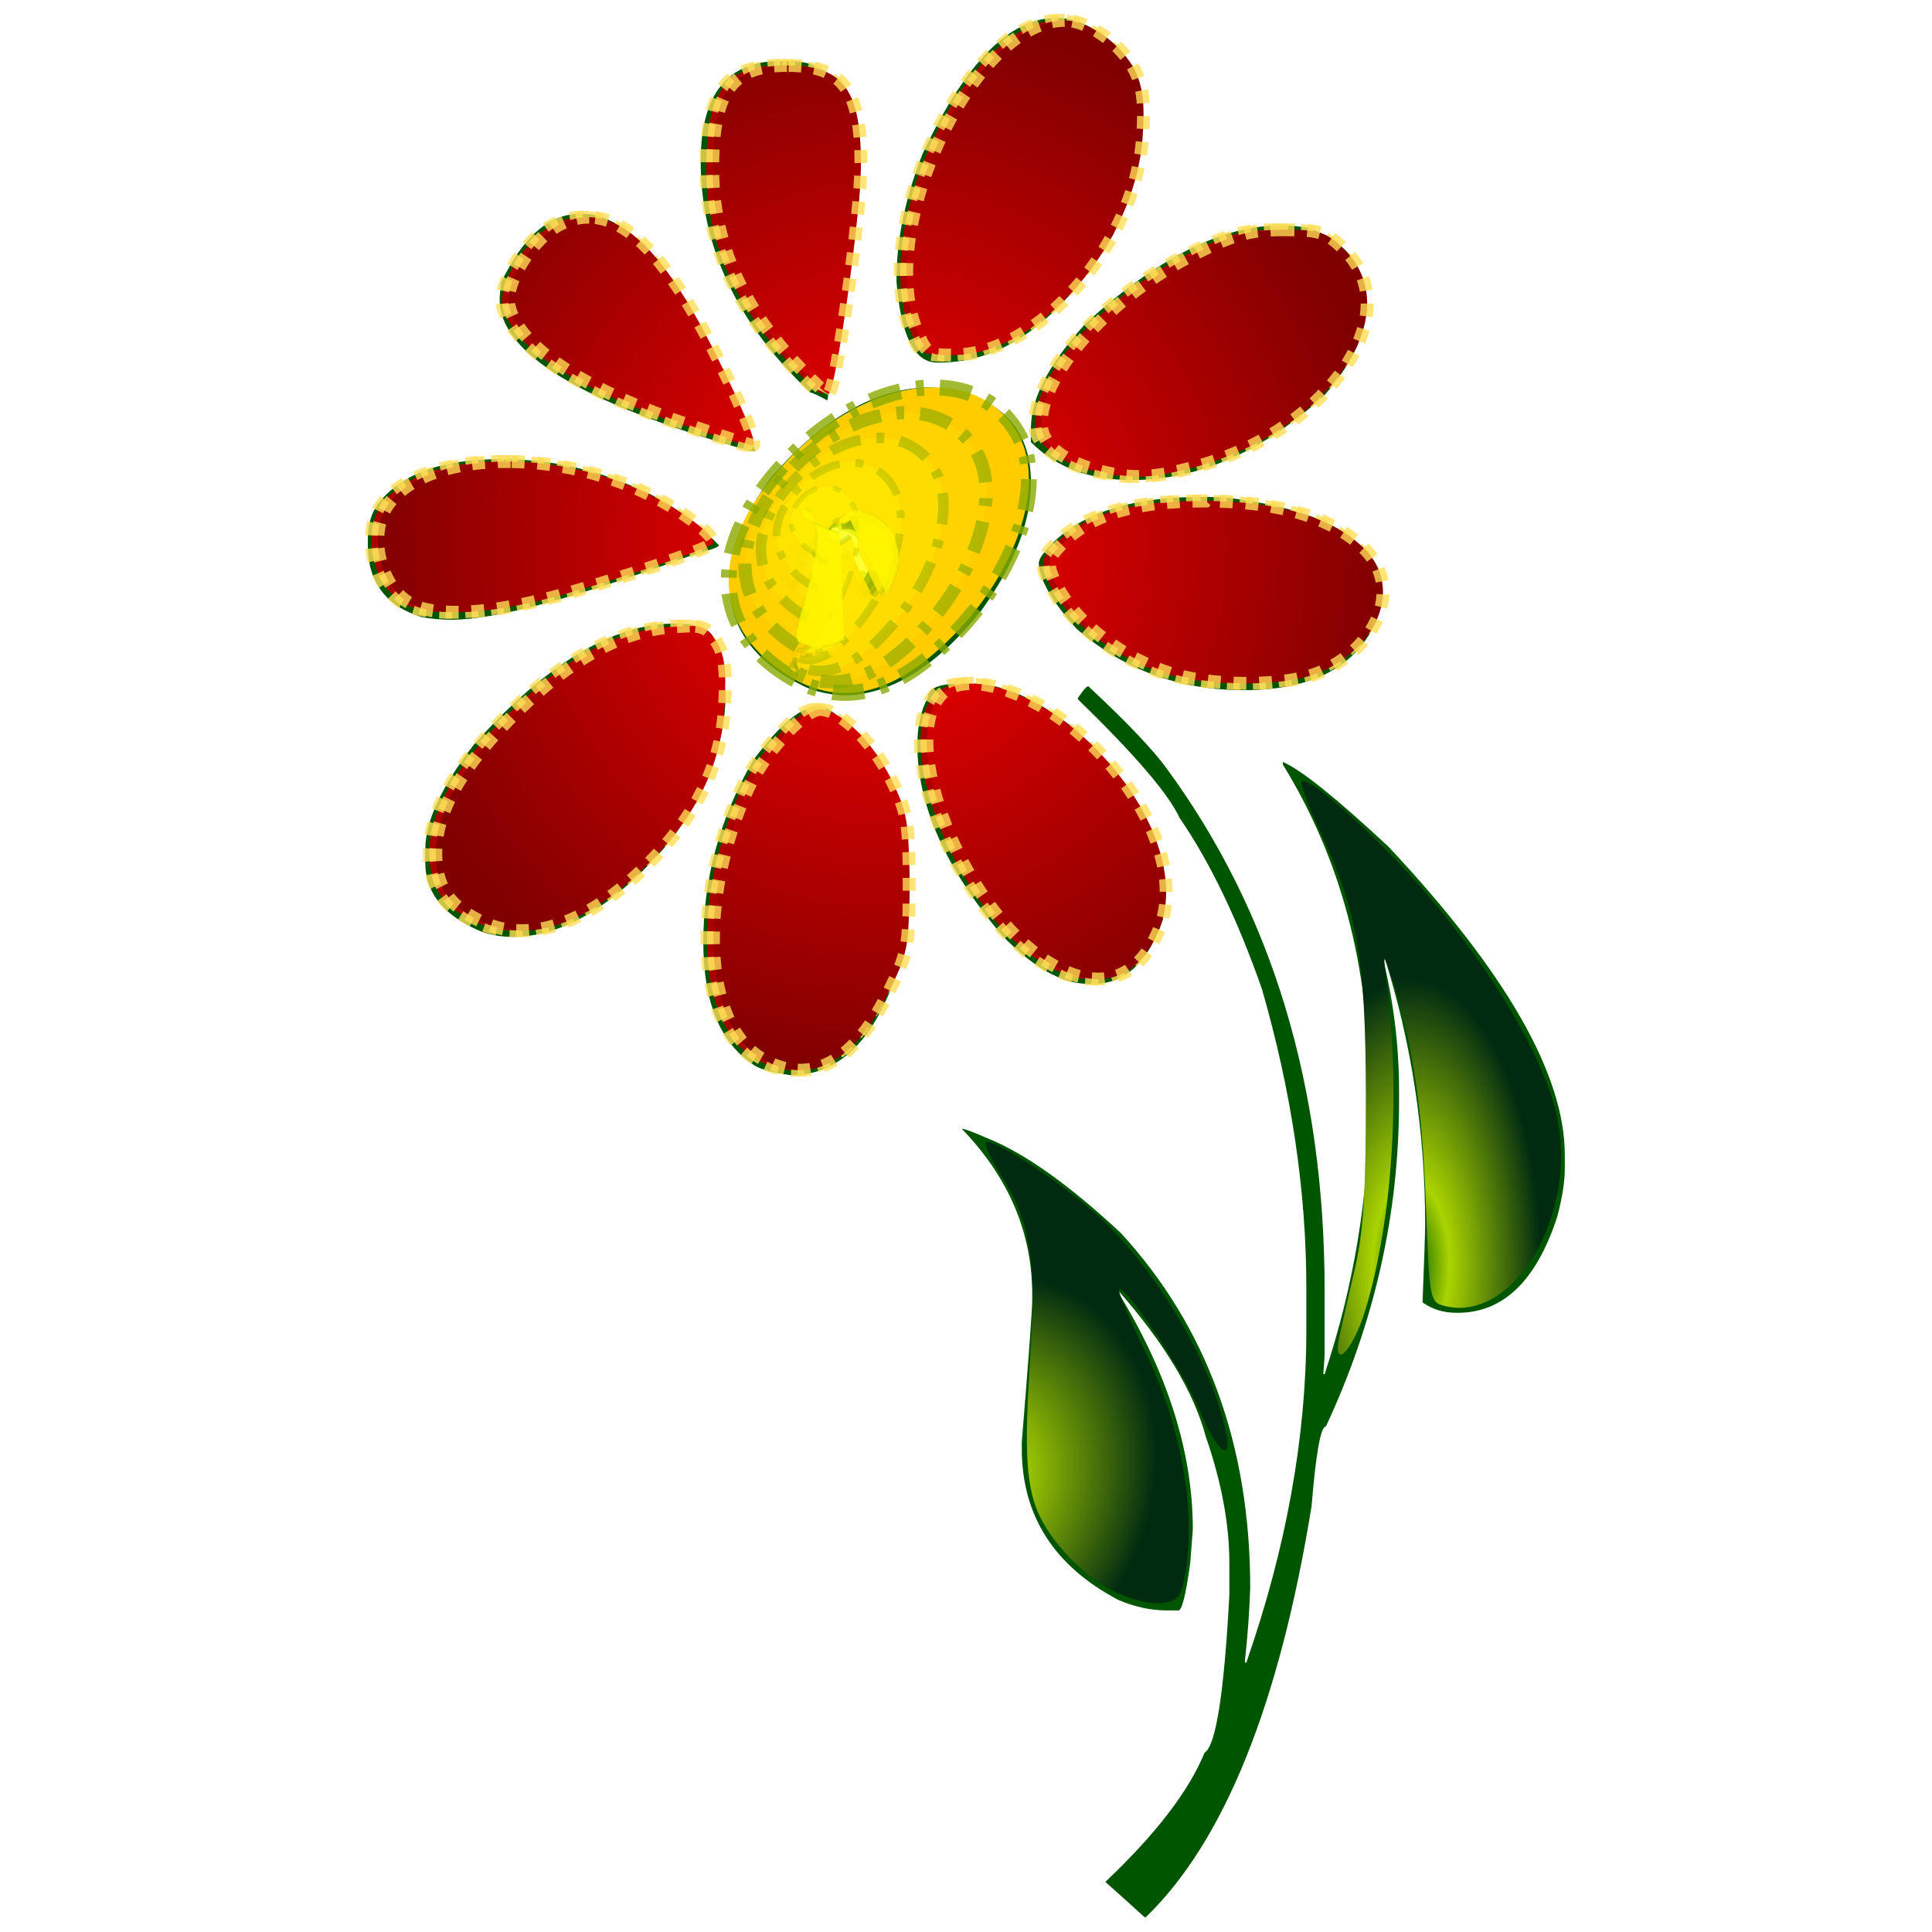 <?xml version="1.0" encoding="UTF-8" standalone="no"?>
<!-- Created with Inkscape (http://www.inkscape.org/) -->

<svg
   xmlns:dc="http://purl.org/dc/elements/1.1/"
   xmlns:cc="http://creativecommons.org/ns#"
   xmlns:rdf="http://www.w3.org/1999/02/22-rdf-syntax-ns#"
   xmlns:svg="http://www.w3.org/2000/svg"
   xmlns="http://www.w3.org/2000/svg"
   xmlns:xlink="http://www.w3.org/1999/xlink"
   xmlns:sodipodi="http://sodipodi.sourceforge.net/DTD/sodipodi-0.dtd"
   xmlns:inkscape="http://www.inkscape.org/namespaces/inkscape"
   width="150"
   height="150"
   viewBox="0 0 150 150"
   version="1.1"
   id="svg8"
   inkscape:version="0.92.0 r15299"
   sodipodi:docname="077_eo_fotograamiFlower.svg">
  <sodipodi:namedview
     id="base"
     pagecolor="#ffffff"
     bordercolor="#666666"
     borderopacity="1.0"
     inkscape:pageopacity="0.0"
     inkscape:pageshadow="2"
     inkscape:zoom="2"
     inkscape:cx="44.43515"
     inkscape:cy="96.419581"
     inkscape:document-units="px"
     inkscape:current-layer="layer1"
     showgrid="false"
     units="px"
     inkscape:pagecheckerboard="true"
     inkscape:window-width="1280"
     inkscape:window-height="657"
     inkscape:window-x="-8"
     inkscape:window-y="-8"
     inkscape:window-maximized="1"
     inkscape:showpageshadow="false"
     inkscape:snap-global="false" />
  <defs
     id="defs2">
    <linearGradient
       id="linearGradient5176"
       inkscape:collect="always">
      <stop
         id="stop5172"
         offset="0"
         style="stop-color:#ff0000;stop-opacity:1" />
      <stop
         id="stop5174"
         offset="1"
         style="stop-color:#800000;stop-opacity:1" />
    </linearGradient>
    <linearGradient
       id="linearGradient5168"
       inkscape:collect="always">
      <stop
         id="stop5162"
         offset="0"
         style="stop-color:#005500;stop-opacity:1;" />
      <stop
         style="stop-color:#aad400;stop-opacity:1"
         offset="0.295"
         id="stop5164" />
      <stop
         id="stop5166"
         offset="1"
         style="stop-color:#002b11;stop-opacity:1" />
    </linearGradient>
    <linearGradient
       inkscape:collect="always"
       id="linearGradient5158">
      <stop
         style="stop-color:#005500;stop-opacity:1;"
         offset="0"
         id="stop5154" />
      <stop
         id="stop5160"
         offset="0.196"
         style="stop-color:#aad400;stop-opacity:1" />
      <stop
         style="stop-color:#002b11;stop-opacity:1"
         offset="1"
         id="stop5156" />
    </linearGradient>
    <radialGradient
       gradientUnits="userSpaceOnUse"
       gradientTransform="matrix(1.349,0.488,-0.596,1.646,34.168,145.089)"
       r="9.389"
       fy="113.964"
       fx="81.348"
       cy="113.964"
       cx="81.348"
       id="radialGradient5101"
       xlink:href="#linearGradient5158"
       inkscape:collect="always" />
    <radialGradient
       gradientUnits="userSpaceOnUse"
       gradientTransform="matrix(1,0,0,2.209,0,157.067)"
       r="10.078"
       fy="89.857"
       fx="109.554"
       cy="89.857"
       cx="109.554"
       id="radialGradient5109"
       xlink:href="#linearGradient5168"
       inkscape:collect="always" />
    <filter
       id="filter5130"
       inkscape:label="Specular Light"
       style="color-interpolation-filters:sRGB;">
      <feGaussianBlur
         id="feGaussianBlur5120"
         result="blur"
         stdDeviation="6"
         in="SourceAlpha" />
      <feSpecularLighting
         id="feSpecularLighting5124"
         result="specular"
         lighting-color="rgb(255,255,255)"
         surfaceScale="10"
         specularConstant="1"
         specularExponent="25"
         in="blur">
        <feDistantLight
           id="feDistantLight5122"
           azimuth="235"
           elevation="45" />
      </feSpecularLighting>
      <feComposite
         id="feComposite5126"
         result="composite1"
         operator="arithmetic"
         k2="1"
         k3="1"
         in2="SourceGraphic"
         in="specular" />
      <feComposite
         id="feComposite5128"
         result="composite2"
         operator="in"
         in2="SourceAlpha"
         in="composite1" />
    </filter>
    <filter
       height="1.128"
       y="-0.064"
       width="1.131"
       x="-0.066"
       id="filter5150"
       style="color-interpolation-filters:sRGB"
       inkscape:collect="always">
      <feGaussianBlur
         id="feGaussianBlur5152"
         stdDeviation="0.278"
         inkscape:collect="always" />
    </filter>
    <radialGradient
       gradientUnits="userSpaceOnUse"
       gradientTransform="matrix(1,0,0,1.044,0.5,255.456)"
       r="39.519"
       fy="42.332"
       fx="67.848"
       cy="42.332"
       cx="67.848"
       id="radialGradient5178"
       xlink:href="#linearGradient5176"
       inkscape:collect="always" />
  </defs>
  <g
     transform="translate(0,-257.312)"
     id="layer1"
     inkscape:groupmode="layer"
     inkscape:label="Ebene 1">
    <g
       transform="matrix(1.081,0,0,1.081,-6.048,-26.798)"
       id="text5059"
       style="font-style:normal;font-variant:normal;font-weight:normal;font-stretch:normal;font-size:192px;line-height:25px;font-family:fotograami-flower;-inkscape-font-specification:'fotograami-flower, Normal';font-variant-ligatures:normal;font-variant-caps:normal;font-variant-numeric:normal;font-feature-settings:normal;text-align:start;letter-spacing:0px;word-spacing:0px;writing-mode:lr-tb;text-anchor:start;fill:#005500;fill-opacity:1;stroke:none;stroke-width:1px;stroke-linecap:butt;stroke-linejoin:miter;stroke-opacity:1"
       aria-label="i">
      <path
         style="fill:#005500"
         inkscape:connector-curvature="0"
         id="path5061"
         d="m 117.984,346.703 q 0,1.5 -0.562,3.562 -2.25,6.844 -7.125,6.844 h -0.094 q -1.406,0 -2.438,-0.75 0.188,-4.781 0.188,-5.625 0,-10.031 -3,-19.406 h -0.094 v 0.094 q 1.219,4.781 1.219,9.75 v 0.75 q 0,12.094 -5.25,23.344 -0.562,0 -1.031,5.719 -3.469,21.375 -11.906,29.531 h -0.094 q -1.125,-1.031 -2.812,-2.531 5.438,-5.156 7.125,-9.281 1.219,-0.75 1.781,-11.344 v -2.25 q 0,-4.219 -1.688,-9.094 -1.312,-4.875 -6.375,-10.594 v 0.094 q 5.438,8.812 5.438,17.156 l -0.188,2.438 q -0.469,3.375 -0.844,3.375 h -0.844 q -1.688,0 -3.469,-0.75 -6.938,-3.656 -6.938,-10.875 v -0.469 q 0.75,-9.188 0.75,-10.219 v -0.375 q 0,-6.656 -5.062,-11.906 0.281,0 1.781,0.656 4.031,1.594 9.656,6.844 9.281,10.125 9.281,25.5 -0.094,2.625 -0.375,5.156 v 0.188 h 0.094 q 4.312,-12.375 4.312,-23.906 v -3 q 0,-10.406 -3.188,-21.469 -2.625,-7.5 -5.906,-12.281 -1.219,-2.625 -7.312,-8.531 v -0.094 q 0.562,-0.844 0.75,-0.844 4.125,3.844 5.625,5.906 11.344,15.469 11.344,37.5 v 4.406 q 0,0.469 -0.094,1.594 h 0.094 q 3.188,-9.656 3.188,-19.406 v -1.312 q 0,-13.031 -6.188,-23.062 v -0.188 q 1.969,0.844 7.594,6.094 12.656,13.5 12.656,22.125 z m -13.219,-41.156 q 0,0.562 -0.281,1.781 -2.156,5.062 -9.563,5.062 -6.938,0 -12,-4.406 -2.625,-2.906 -2.719,-4.688 0,-0.281 0.281,-0.656 3.188,-4.125 11.344,-4.125 h 0.094 q 1.5,0 2.156,0.094 10.688,1.406 10.688,6.938 z m -1.125,-20.344 q 0,2.625 -2.906,6 -6.656,6.094 -13.875,6.094 -4.5,0 -7.219,-2.719 v -1.031 q 0,-3.188 3.938,-7.5 7.688,-7.031 13.969,-7.031 h 0.188 q 0.844,0 1.875,0.188 4.031,1.5 4.031,5.25 z m -14.438,42.656 q 0,0.469 -0.094,1.031 -1.594,4.594 -4.969,4.594 h -0.375 q -2.812,0 -6.188,-3.469 -6.094,-7.219 -6.094,-13.688 0,-2.062 0.75,-3.375 0,-1.031 2.344,-1.031 h 0.844 q 3.281,0 7.406,3.281 6.375,6 6.375,11.625 z m -1.594,-55.781 q 0,3.094 -2.062,7.594 -5.531,9.188 -12.469,9.188 h -0.188 q -2.438,0 -2.906,-5.812 v -0.188 q 0,-4.219 1.875,-9 4.594,-9.75 9.562,-9.75 h 0.188 q 0.656,0 1.5,0.281 4.5,1.969 4.5,6.469 z m -7.969,25.406 q 0,4.219 -3.562,9.188 -4.875,6.094 -9.938,6.094 -1.594,-0.094 -2.812,-0.656 -5.344,-2.625 -5.344,-7.406 0,-3.562 3,-7.594 5.625,-6.469 11.531,-6.469 0.938,0.094 1.031,0.094 6.094,1.125 6.094,6.75 z m -8.719,29.531 q 0,2.25 -0.469,4.219 -2.438,8.812 -8.062,8.812 -1.875,-0.281 -2.531,-0.656 -3.75,-2.344 -3.75,-8.906 0,-6.844 3.562,-13.031 2.906,-3.938 4.781,-3.938 0.281,0 0.844,0.375 5.625,4.031 5.625,12 z m -7.031,-19.781 q 0.375,0 0.938,-0.094 3.281,-1.688 3.281,-4.406 v -0.094 q 0,-1.688 -1.969,-1.969 -0.75,0 -1.125,0.281 -3.281,1.594 -3.281,3.844 0.375,2.438 2.156,2.438 z m 3.469,-31.125 q 0,2.344 -2.344,15.469 -1.031,-0.562 -1.219,-0.562 -7.875,-7.406 -7.875,-16.594 0,-7.219 5.719,-7.219 h 0.844 q 0.469,0 1.219,0.188 3.656,1.312 3.656,6.656 z m -7.5,19.125 q -0.656,0 -0.656,-0.094 -17.719,-5.062 -17.719,-10.781 v -0.188 l 0.094,-1.031 q 2.344,-4.969 5.719,-4.969 h 0.094 q 5.906,0 12.469,17.062 z m -2.156,17.531 q 0,4.969 -3.844,10.312 -5.906,7.031 -11.438,7.031 -1.219,0 -2.25,-0.375 -4.031,-1.688 -4.031,-4.969 v -0.938 q 0,-3 3.469,-7.5 7.781,-8.719 14.438,-8.719 h 0.281 q 1.219,0 1.969,0.469 1.031,0.281 1.406,4.688 z m -0.469,-10.781 q 0,0.188 -1.781,0.656 -12.75,4.688 -17.344,4.688 h -0.188 q -1.031,0 -2.062,-0.188 -3.844,-1.219 -3.844,-5.156 v -0.469 q 0,-1.312 0.562,-2.25 2.344,-3.469 9,-3.469 4.875,0 9.281,1.875 3.562,1.406 6.375,4.312 z" />
    </g>
    <path
       inkscape:connector-curvature="0"
       id="path5064"
       d="m 86.471,380.858 c -2.384,-1.194 -4.94,-3.875 -5.912,-6.202 -0.908,-2.173 -1.04,-5.042 -0.556,-12.106 0.493,-7.207 -0.023,-10.445 -2.215,-13.902 -0.827,-1.304 -1.385,-2.488 -1.241,-2.632 0.425,-0.425 5.393,2.788 8.432,5.454 4.578,4.016 9.122,11.621 10.218,17.103 0.489,2.447 -0.804,1.338 -2.069,-1.775 -1.143,-2.812 -5.502,-9.404 -6.218,-9.404 -0.206,0 0.598,1.969 1.787,4.375 3.095,6.262 4.302,13.189 3.203,18.375 -0.258,1.216 -0.601,1.526 -1.816,1.637 -0.824,0.075 -2.449,-0.34 -3.612,-0.922 z"
       style="opacity:1;fill:url(#radialGradient5101);fill-opacity:1;fill-rule:evenodd;stroke:none;stroke-width:0.05;stroke-miterlimit:4;stroke-dasharray:none;stroke-opacity:0.8" />
    <path
       inkscape:connector-curvature="0"
       id="path5066"
       d="m 103.991,361.085 c 0.169,-0.793 0.702,-3.129 1.184,-5.192 0.679,-2.907 0.874,-5.942 0.867,-13.5 -0.011,-10.78 -0.65,-14.375 -3.727,-20.95 -0.823,-1.76 -1.387,-3.31 -1.252,-3.445 0.374,-0.374 3.177,1.91 6.686,5.452 6.361,6.418 11.843,14.943 13.091,20.357 1.763,7.649 -3.256,16.261 -8.682,14.899 -1.157,-0.29 -1.183,-0.43 -1.452,-7.929 -0.265,-7.395 -1.063,-12.723 -2.604,-17.384 -0.67,-2.027 -0.721,-2.077 -0.512,-0.5 1.192,9.004 0.57,19.097 -1.613,26.211 -0.954,3.108 -2.57,4.72 -1.986,1.981 z"
       style="opacity:1;fill:url(#radialGradient5109);fill-opacity:1;fill-rule:evenodd;stroke:none;stroke-width:0.05;stroke-miterlimit:4;stroke-dasharray:none;stroke-opacity:0.8" />
    <path
       id="path5070"
       d="m 82.154,258.893 c -7.013,0 -14.704,16.021 -11.516,23.99 0.759,1.897 0.921,2.01 2.875,2 6.674,-0.035 14.104,-8.58 14.699,-16.906 0.181,-2.536 0.034,-3.866 -0.568,-5.129 -0.982,-2.058 -3.616,-3.955 -5.49,-3.955 z m -21.555,3.5 c -4.291,0 -5.764,2.044 -5.764,7.996 0,5.527 2.103,10.482 6.426,15.129 1.215,1.306 2.365,2.375 2.553,2.375 0.565,0 2.542,-13.978 2.531,-17.9 -0.015,-5.762 -1.407,-7.6 -5.746,-7.6 z m -15.355,11.781 c -0.717,-0.009 -1.434,0.159 -2.156,0.502 -2.215,1.051 -4.497,4.674 -4.055,6.438 0.798,3.179 5.73,6.418 14.076,9.244 2.462,0.834 4.634,1.52 4.826,1.525 0.429,0.013 -0.643,-2.62 -2.936,-7.211 -3.534,-7.077 -6.647,-10.459 -9.756,-10.498 z m 53.889,0.977 c -2.598,0.007 -3.766,0.325 -6.84,1.854 -6.503,3.234 -11.941,9.218 -11.953,13.156 -0.005,1.656 1.745,3.054 4.711,3.764 2.437,0.583 3.872,0.522 7.018,-0.297 10.54,-2.745 16.938,-12.033 11.727,-17.021 -1.359,-1.301 -1.874,-1.462 -4.662,-1.455 z m -59.99,17.996 c -4.261,-0.05 -7.942,1.093 -9.523,3.352 -1.592,2.273 -0.653,6.353 1.771,7.697 1.968,1.091 6.379,0.807 11.982,-0.77 4.566,-1.284 10.81,-3.403 11.422,-3.875 0.58,-0.447 -2.404,-2.715 -5.373,-4.084 -3.299,-1.521 -6.965,-2.281 -10.279,-2.32 z m 53.943,3.062 c -5.489,-0.015 -9.03,1.071 -11.27,3.455 -0.979,1.042 -1.046,1.363 -0.527,2.584 1.257,2.961 4.741,5.846 8.713,7.219 3.504,1.211 9.422,1.204 12.104,-0.014 4.589,-2.085 6.2,-6.665 3.348,-9.518 -2.435,-2.435 -6.667,-3.711 -12.367,-3.727 z m -40.037,9.705 c -0.379,6e-4 -0.849,0.032 -1.451,0.082 -3.856,0.32 -7.748,2.455 -11.963,6.564 -4.213,4.108 -6.299,7.737 -6.299,10.955 0,2.687 1.043,4.218 3.691,5.42 3.665,1.663 8.221,0.051 12.77,-4.516 3.863,-3.879 5.73,-7.761 5.965,-12.402 0.142,-2.811 -0.011,-3.926 -0.672,-4.936 -0.585,-0.892 -0.903,-1.17 -2.041,-1.168 z m 21.555,4.48 c -0.818,0.05 -1.495,0.296 -1.963,0.764 -3.571,3.571 1.53,16.617 8.137,20.807 3.916,2.484 7.102,1.544 8.752,-2.58 1.623,-4.055 -0.719,-10.055 -5.74,-14.703 -3.028,-2.803 -6.733,-4.436 -9.186,-4.287 z m -11.424,1.998 c -1.265,0 -4.354,3.4 -5.639,6.207 -3.898,8.518 -3.434,18.143 1.004,20.85 3.654,2.228 7.119,0.532 9.791,-4.795 1.668,-3.325 1.75,-3.734 1.75,-8.75 0,-4.763 -0.134,-5.534 -1.414,-8.141 -1.413,-2.878 -3.963,-5.371 -5.492,-5.371 z"
       style="opacity:1;fill:#aa0000;fill-opacity:1;fill-rule:evenodd;stroke:#ffdd55;stroke-width:1;stroke-miterlimit:4;stroke-dasharray:1, 1;stroke-dashoffset:0;stroke-opacity:0.8"
       inkscape:connector-curvature="0" />
    <path
       style="opacity:1;fill:url(#radialGradient5178);fill-opacity:1;fill-rule:evenodd;stroke:#ffdd55;stroke-width:1;stroke-miterlimit:4;stroke-dasharray:1, 1;stroke-dashoffset:0;stroke-opacity:0.8"
       d="m 82.654,258.893 c -7.013,0 -14.704,16.021 -11.516,23.99 0.759,1.897 0.921,2.01 2.875,2 6.674,-0.035 14.104,-8.58 14.699,-16.906 0.181,-2.536 0.034,-3.866 -0.568,-5.129 -0.982,-2.058 -3.616,-3.955 -5.49,-3.955 z m -21.555,3.5 c -4.291,0 -5.764,2.044 -5.764,7.996 0,5.527 2.103,10.482 6.426,15.129 1.215,1.306 2.365,2.375 2.553,2.375 0.565,0 2.542,-13.978 2.531,-17.9 -0.015,-5.762 -1.407,-7.6 -5.746,-7.6 z m -15.355,11.781 c -0.717,-0.009 -1.434,0.159 -2.156,0.502 -2.215,1.051 -4.497,4.674 -4.055,6.438 0.798,3.179 5.73,6.418 14.076,9.244 2.462,0.834 4.634,1.52 4.826,1.525 0.429,0.013 -0.643,-2.62 -2.936,-7.211 -3.534,-7.077 -6.647,-10.459 -9.756,-10.498 z m 53.889,0.977 c -2.598,0.007 -3.766,0.325 -6.84,1.854 -6.503,3.234 -11.941,9.218 -11.953,13.156 -0.005,1.656 1.745,3.054 4.711,3.764 2.437,0.583 3.872,0.522 7.018,-0.297 10.54,-2.745 16.938,-12.033 11.727,-17.021 -1.359,-1.301 -1.874,-1.462 -4.662,-1.455 z m -59.99,17.996 c -4.261,-0.05 -7.942,1.093 -9.523,3.352 -1.592,2.273 -0.653,6.353 1.771,7.697 1.968,1.091 6.379,0.807 11.982,-0.77 4.566,-1.284 10.81,-3.403 11.422,-3.875 0.58,-0.447 -2.404,-2.715 -5.373,-4.084 -3.299,-1.521 -6.965,-2.281 -10.279,-2.32 z m 53.943,3.062 c -5.489,-0.015 -9.03,1.071 -11.27,3.455 -0.979,1.042 -1.046,1.363 -0.527,2.584 1.257,2.961 4.741,5.846 8.713,7.219 3.504,1.211 9.422,1.204 12.104,-0.014 4.589,-2.085 6.2,-6.665 3.348,-9.518 -2.435,-2.435 -6.667,-3.711 -12.367,-3.727 z m -40.037,9.705 c -0.379,6e-4 -0.849,0.032 -1.451,0.082 -3.856,0.32 -7.748,2.455 -11.963,6.564 -4.213,4.108 -6.299,7.737 -6.299,10.955 0,2.687 1.043,4.218 3.691,5.42 3.665,1.663 8.221,0.051 12.77,-4.516 3.863,-3.879 5.73,-7.761 5.965,-12.402 0.142,-2.811 -0.011,-3.926 -0.672,-4.936 -0.585,-0.892 -0.903,-1.17 -2.041,-1.168 z m 21.555,4.48 c -0.818,0.05 -1.495,0.296 -1.963,0.764 -3.571,3.571 1.53,16.617 8.137,20.807 3.916,2.484 7.102,1.544 8.752,-2.58 1.623,-4.055 -0.719,-10.055 -5.74,-14.703 -3.028,-2.803 -6.733,-4.436 -9.186,-4.287 z m -11.424,1.998 c -1.265,0 -4.354,3.4 -5.639,6.207 -3.898,8.518 -3.434,18.143 1.004,20.85 3.654,2.228 7.119,0.532 9.791,-4.795 1.668,-3.325 1.75,-3.734 1.75,-8.75 0,-4.763 -0.134,-5.534 -1.414,-8.141 -1.413,-2.878 -3.963,-5.371 -5.492,-5.371 z"
       id="path5170"
       inkscape:connector-curvature="0" />
    <g
       id="g5851"
       transform="matrix(1.022,0,0,1.022,-128.807,-6.59)">
      <path
         style="opacity:1;fill:#ffcc00;fill-opacity:1;fill-rule:evenodd;stroke:#88aa00;stroke-width:1.2;stroke-miterlimit:4;stroke-dasharray:2.4, 1.2, 0.6, 1.2;stroke-dashoffset:0;stroke-opacity:0.8;filter:url(#filter5130)"
         d="m 185.794,309.474 c -5.825,-3.694 -5.873,-9.876 -0.124,-16.085 6.259,-6.76 14.832,-7.712 17.819,-1.979 1.883,3.616 -0.111,9.884 -4.682,14.717 -4.624,4.889 -8.862,5.979 -13.012,3.347 z m 4.841,-5.781 c 1.859,-1.859 2.2,-3.729 0.914,-5.014 -1.083,-1.083 -2.271,-0.985 -4.259,0.355 -2.248,1.515 -2.896,3.363 -1.777,5.071 1.199,1.83 3.027,1.683 5.121,-0.411 z"
         id="path5088"
         inkscape:connector-curvature="0" />
      <path
         style="opacity:0.892;fill:#ffff00;fill-opacity:1;fill-rule:evenodd;stroke:none;stroke-width:0.05;stroke-miterlimit:4;stroke-dasharray:none;stroke-opacity:0.8;filter:url(#filter5150)"
         d="m 190.617,296.533 c -4.884,0.085 -8.844,7.359 -3.613,10.053 5.621,2.258 11.355,-7.855 4.688,-9.996 -0.353,-0.074 -0.715,-0.088 -1.074,-0.057 z"
         id="path5092"
         inkscape:connector-curvature="0" />
      <g
         id="g5800">
        <path
           d="m 186.598,307.317 c -5.058,-3.075 -5.292,-8.148 -0.664,-13.2 5.053,-5.511 12.066,-6.137 14.476,-1.179 1.491,3.194 -0.197,8.611 -3.958,12.816 -3.805,4.251 -7.215,5.32 -10.456,3.239 0.234,0.094 0.47,0.059 0.674,-0.051 m 4.52,-5.324 c 1.658,-1.759 1.986,-3.549 0.863,-4.823 -0.955,-1.105 -2.094,-1.195 -4.027,-0.168 -1.933,1.25 -2.533,2.788 -1.66,4.216 0.999,1.525 2.523,1.402 4.268,-0.343"
           style="opacity:0.982;fill:#ffd400;fill-opacity:1;fill-rule:evenodd;stroke:#88aa00;stroke-width:1;stroke-miterlimit:4;stroke-dasharray:2.4, 1.2, 0.6, 1.2;stroke-dashoffset:0;stroke-opacity:0.667;filter:url(#filter5130)"
           id="path5790"
           inkscape:connector-curvature="0" />
        <path
           d="m 187.402,305.16 c -4.291,-2.456 -4.71,-6.42 -1.203,-10.314 3.847,-4.261 9.3,-4.562 11.133,-0.379 1.098,2.771 -0.284,7.338 -3.235,10.914 -2.986,3.613 -5.568,4.66 -7.899,3.13 0.468,0.188 0.939,0.119 1.347,-0.103 m 4.198,-4.868 c 1.457,-1.658 1.773,-3.369 0.812,-4.631 -0.826,-1.127 -1.916,-1.406 -3.796,-0.691 -1.617,0.985 -2.169,2.213 -1.543,3.362 0.799,1.22 2.018,1.122 3.414,-0.274"
           style="opacity:0.964;fill:#ffdd00;fill-opacity:1;fill-rule:evenodd;stroke:#88aa00;stroke-width:0.8;stroke-miterlimit:4;stroke-dasharray:2.4, 1.2, 0.6, 1.2;stroke-dashoffset:0;stroke-opacity:0.533;filter:url(#filter5130)"
           id="path5792"
           inkscape:connector-curvature="0" />
        <path
           d="m 188.205,303.004 c -3.523,-1.837 -4.129,-4.692 -1.743,-7.429 2.641,-3.012 6.533,-2.987 7.79,0.421 0.705,2.349 -0.371,6.065 -2.512,9.013 -2.168,2.975 -3.921,4.001 -5.342,3.021 0.703,0.282 1.409,0.178 2.021,-0.154 m 3.876,-4.411 c 1.255,-1.558 1.559,-3.19 0.76,-4.44 -0.698,-1.149 -1.738,-1.616 -3.565,-1.214 -1.301,0.72 -1.806,1.638 -1.426,2.507 0.599,0.915 1.514,0.841 2.561,-0.206"
           style="opacity:0.946;fill:#ffe500;fill-opacity:1;fill-rule:evenodd;stroke:#88aa00;stroke-width:0.6;stroke-miterlimit:4;stroke-dasharray:2.4, 1.2, 0.6, 1.2;stroke-dashoffset:0;stroke-opacity:0.4;filter:url(#filter5130)"
           id="path5794"
           inkscape:connector-curvature="0" />
        <path
           d="m 189.009,300.847 c -2.756,-1.217 -3.547,-2.964 -2.282,-4.543 1.435,-1.763 3.767,-1.413 4.447,1.221 0.312,1.927 -0.457,4.793 -1.789,7.112 -1.349,2.338 -2.273,3.341 -2.785,2.913 0.937,0.376 1.878,0.237 2.694,-0.205 m 3.554,-3.954 c 1.054,-1.458 1.346,-3.01 0.709,-4.248 -0.569,-1.17 -1.56,-1.827 -3.333,-1.737 -0.985,0.455 -1.442,1.063 -1.308,1.653 0.4,0.61 1.009,0.561 1.707,-0.137"
           style="opacity:0.928;fill:#ffee00;fill-opacity:1;fill-rule:evenodd;stroke:#88aa00;stroke-width:0.4;stroke-miterlimit:4;stroke-dasharray:2.4, 1.2, 0.6, 1.2;stroke-dashoffset:0;stroke-opacity:0.267;filter:url(#filter5130)"
           id="path5796"
           inkscape:connector-curvature="0" />
        <path
           d="m 189.813,298.69 c -1.988,-0.598 -2.966,-1.236 -2.821,-1.658 0.229,-0.513 1.001,0.162 1.104,2.02 -0.081,1.505 -0.544,3.52 -1.066,5.211 -0.531,1.7 -0.626,2.681 -0.228,2.804 1.171,0.47 2.348,0.297 3.368,-0.257 m 3.232,-3.497 c 0.853,-1.357 1.132,-2.831 0.658,-4.057 -0.441,-1.192 -1.382,-2.037 -3.102,-2.26 -0.669,0.191 -1.079,0.487 -1.191,0.798 0.2,0.305 0.505,0.28 0.854,-0.069"
           style="opacity:0.91;fill:#fff600;fill-opacity:1;fill-rule:evenodd;stroke:#88aa00;stroke-width:0.2;stroke-miterlimit:4;stroke-dasharray:2.4, 1.2, 0.6, 1.2;stroke-dashoffset:0;stroke-opacity:0.133;filter:url(#filter5130)"
           id="path5798"
           inkscape:connector-curvature="0" />
      </g>
    </g>
  </g>
</svg>
